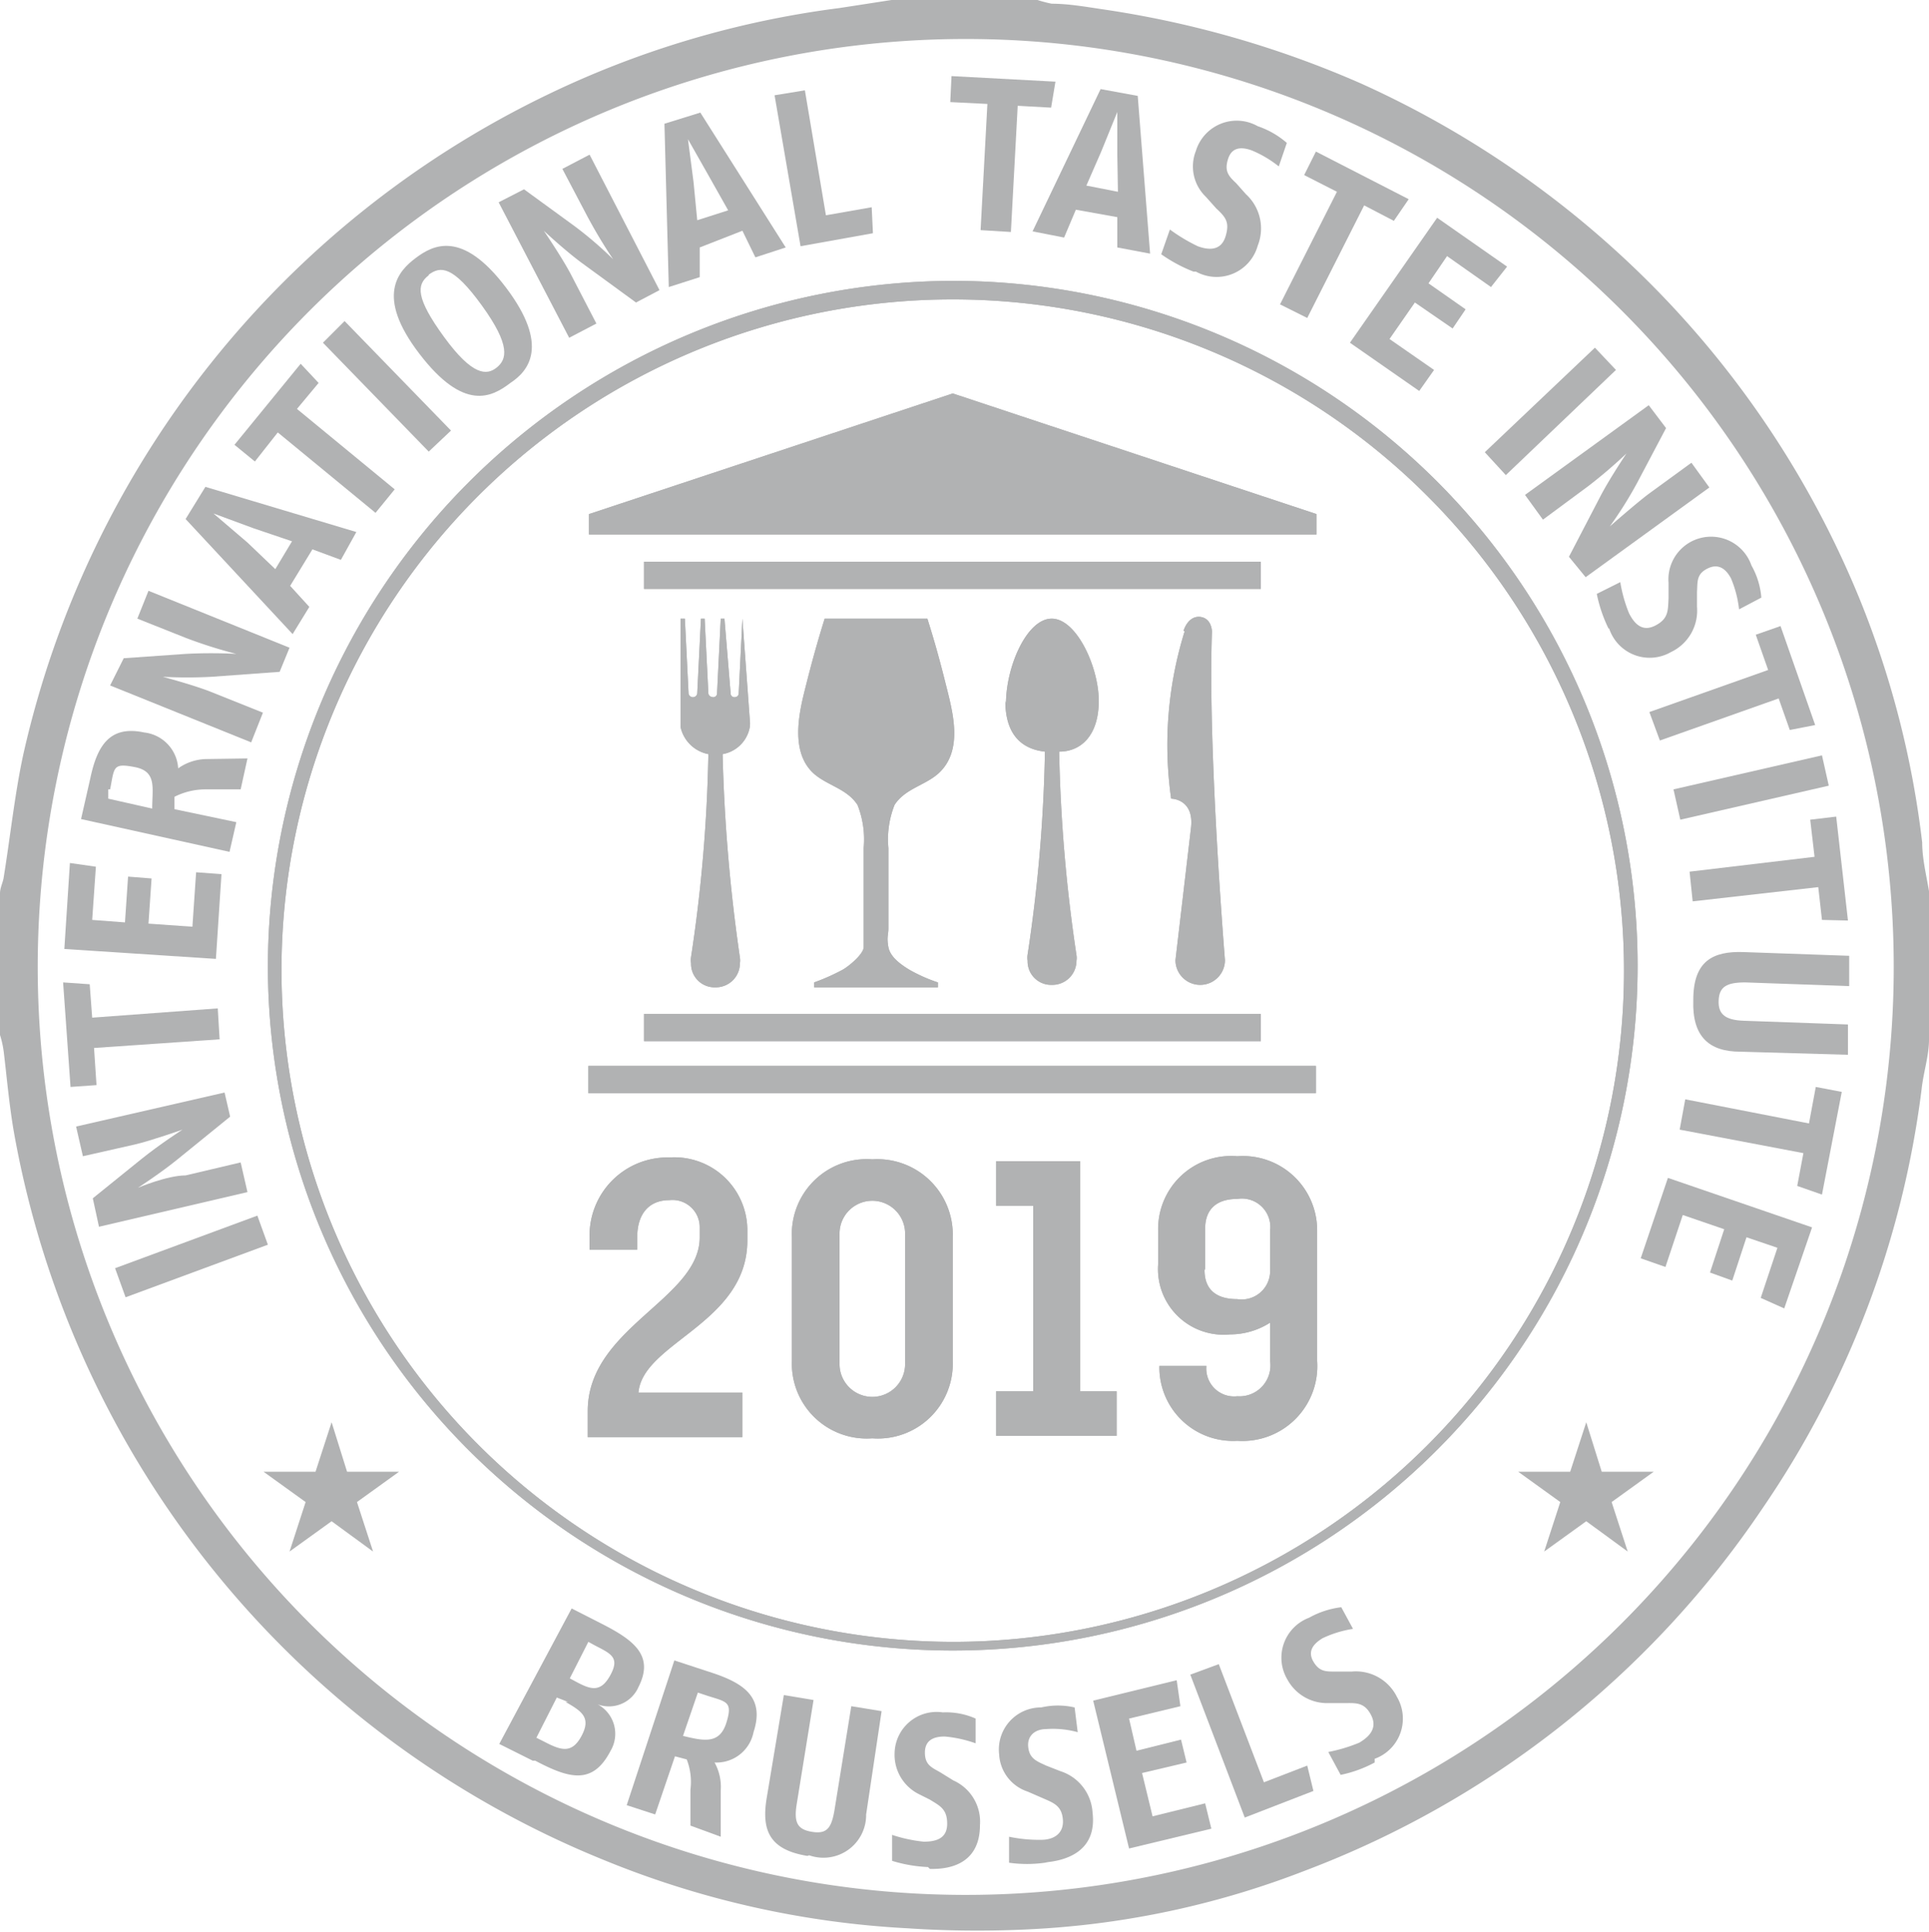 <svg xmlns="http://www.w3.org/2000/svg" viewBox="0 0 31.18 31.23"><g id="Ebene_2" data-name="Ebene 2"><g id="Ebene_1-2" data-name="Ebene 1"><path d="M4.33,15.65A11.07,11.07,0,1,0,15.4,4.54,11.1,11.1,0,0,0,4.33,15.65m.22,0A10.85,10.85,0,1,1,15.4,26.54,10.87,10.87,0,0,1,4.55,15.65" fill="#b1b2b3"/><path d="M4.33,15.65A11.07,11.07,0,1,0,15.4,4.54,11.1,11.1,0,0,0,4.33,15.65m.22,0A10.85,10.85,0,1,1,15.4,26.54,10.87,10.87,0,0,1,4.55,15.65" fill="#b1b2b3"/><path d="M9.62,26.6l-.11-.06-.3.59.13.07c.23.12.38.15.53-.13s0-.34-.25-.47m-.44.91L9,27.44l-.33.65.12.06c.27.14.45.21.61-.09s0-.4-.26-.55m-.53.95-.54-.27L9.24,26l.53.27c.5.26.8.51.55,1a.52.52,0,0,1-.66.28.54.54,0,0,1,.21.75c-.29.56-.67.45-1.22.16" fill="#b1b2b3"/><path d="M11.43,27.41l-.15-.05-.24.7c.33.08.59.14.7-.21s0-.34-.31-.44m-.27,2.1,0-.58a1,1,0,0,0-.06-.49l-.19-.05-.32.94-.46-.15.77-2.34.64.21c.5.17.82.4.64.95a.61.61,0,0,1-.63.49.81.81,0,0,1,.1.45v.75Z" fill="#b1b2b3"/><path d="M13.05,30c-.61-.1-.74-.41-.66-.92l.28-1.68.48.08-.27,1.67c-.05.3,0,.42.24.46s.32-.05.37-.36l.27-1.67.49.08L14,29.33a.69.69,0,0,1-.92.66" fill="#b1b2b3"/><path d="M15,30.18a2.29,2.29,0,0,1-.58-.1v-.42a2.39,2.39,0,0,0,.51.11c.2,0,.38-.05.38-.29s-.12-.29-.28-.39L14.85,29a.71.71,0,0,1-.39-.66.68.68,0,0,1,.78-.66,1.17,1.17,0,0,1,.53.1v.4a2,2,0,0,0-.5-.11c-.18,0-.32.06-.32.26s.11.24.25.32l.21.13a.73.73,0,0,1,.43.72c0,.61-.46.72-.81.71" fill="#b1b2b3"/><path d="M16.89,30.11a2.07,2.07,0,0,1-.58,0l0-.42a2.38,2.38,0,0,0,.52.05c.2,0,.37-.1.35-.33s-.16-.27-.34-.35l-.23-.1a.67.67,0,0,1-.46-.6.68.68,0,0,1,.68-.76,1.2,1.2,0,0,1,.54,0l.05.4a1.5,1.5,0,0,0-.51-.05c-.17,0-.31.1-.29.29s.14.23.29.3l.23.09a.75.75,0,0,1,.52.67c.07.59-.37.76-.72.8" fill="#b1b2b3"/><polygon points="19.08 27.58 18.25 27.78 18.37 28.3 19.09 28.12 19.18 28.49 18.46 28.66 18.63 29.36 19.48 29.15 19.58 29.56 18.25 29.88 17.67 27.49 19.02 27.16 19.08 27.58" fill="#b1b2b3"/><polygon points="21.23 28.95 20.12 29.38 19.24 27.07 19.7 26.9 20.43 28.81 21.13 28.54 21.23 28.95" fill="#b1b2b3"/><path d="M22.22,28.49a2,2,0,0,1-.55.2l-.2-.37a2.56,2.56,0,0,0,.5-.15c.17-.1.3-.24.19-.45s-.25-.19-.44-.19h-.25a.73.73,0,0,1-.66-.38.69.69,0,0,1,.35-1,1.41,1.41,0,0,1,.52-.17l.19.35a1.78,1.78,0,0,0-.49.15c-.15.09-.25.21-.15.38s.21.16.38.16h.24a.74.74,0,0,1,.73.41.69.69,0,0,1-.36,1" fill="#b1b2b3"/><polygon points="4.33 20.12 2.03 20.97 1.86 20.5 4.16 19.65 4.33 20.12" fill="#b1b2b3"/><path d="M3.72,18.05l-.85.69c-.27.22-.64.46-.64.46S2.7,19,3,19l.89-.21.11.48-2.4.56-.1-.46.78-.63c.31-.25.67-.48.67-.48s-.51.18-.77.24l-.84.19-.11-.48,2.4-.55Z" fill="#b1b2b3"/><polygon points="1.45 15.91 1.49 16.45 3.52 16.3 3.55 16.8 1.52 16.94 1.56 17.54 1.14 17.57 1.02 15.88 1.45 15.91" fill="#b1b2b3"/><polygon points="1.55 14.01 1.49 14.87 2.02 14.91 2.07 14.17 2.45 14.2 2.4 14.93 3.11 14.98 3.17 14.1 3.58 14.13 3.49 15.5 1.04 15.34 1.13 13.95 1.55 14.01" fill="#b1b2b3"/><path d="M1.75,12.76l0,.15.71.16c0-.33.08-.6-.28-.67s-.33,0-.4.36m2.11,0-.58,0a1.11,1.11,0,0,0-.49.12l0,.2,1,.21-.11.48-2.4-.53.15-.66c.11-.52.31-.86.87-.74a.62.62,0,0,1,.55.58.81.81,0,0,1,.44-.15L4,12.26Z" fill="#b1b2b3"/><path d="M4.52,10.86l-1.1.08a7.24,7.24,0,0,1-.79,0s.49.13.77.24l.85.34L4.06,12l-2.28-.92L2,10.64l1-.07a7.73,7.73,0,0,1,.82,0A7.47,7.47,0,0,1,3,10.31L2.22,10l.18-.45,2.28.92Z" fill="#b1b2b3"/><path d="M4.1,8.54,3.45,8.3,4,8.77l.45.43.27-.45Zm1.41.51-.46-.17-.36.59L5,9.81l-.27.44L3,8.39l.32-.52,2.44.73Z" fill="#b1b2b3"/><polygon points="5.15 6.19 4.8 6.61 6.38 7.91 6.07 8.29 4.49 6.99 4.12 7.46 3.79 7.19 4.86 5.88 5.15 6.19" fill="#b1b2b3"/><polygon points="6.93 7.3 5.22 5.54 5.57 5.19 7.29 6.96 6.93 7.3" fill="#b1b2b3"/><path d="M6.93,4.45c-.2.15-.21.37.25,1s.69.62.85.49.23-.35-.24-1-.67-.64-.86-.5M8.25,6.19c-.3.23-.75.47-1.47-.47s-.34-1.34-.06-1.55.75-.46,1.46.48S8.54,6,8.25,6.19" fill="#b1b2b3"/><path d="M10.28,4.89l-.89-.65c-.28-.21-.6-.51-.6-.51s.28.41.43.69l.42.81-.44.23L8.06,3.27l.41-.21.81.59a6.11,6.11,0,0,1,.63.54,8.08,8.08,0,0,1-.42-.7l-.4-.76.44-.23,1.13,2.19Z" fill="#b1b2b3"/><path d="M11.46,2.85l-.34-.6.09.69.06.62.5-.16Zm.75,1.31L12,3.73,11.31,4l0,.48-.5.16L10.74,2l.58-.18L12.7,4Z" fill="#b1b2b3"/><polygon points="14.11 3.77 12.94 3.98 12.52 1.54 13.01 1.46 13.35 3.48 14.09 3.35 14.11 3.77" fill="#b1b2b3"/><polygon points="16.99 1.74 16.45 1.71 16.34 3.75 15.85 3.72 15.96 1.68 15.36 1.65 15.38 1.23 17.06 1.32 16.99 1.74" fill="#b1b2b3"/><path d="M18.06,2.5c0-.3,0-.69,0-.69l-.26.64L17.56,3l.51.1Zm0,1.5,0-.49-.67-.12-.19.45-.51-.1,1.1-2.3.6.11.2,2.55Z" fill="#b1b2b3"/><path d="M19.29,4.39a2.44,2.44,0,0,1-.52-.28l.14-.4a2.81,2.81,0,0,0,.45.27c.19.07.38.07.45-.16s0-.31-.15-.45l-.17-.19a.68.68,0,0,1-.16-.74.69.69,0,0,1,1-.4,1.4,1.4,0,0,1,.47.27l-.13.38a1.8,1.8,0,0,0-.44-.26c-.17-.06-.32-.05-.38.14s0,.27.13.39l.16.18a.75.75,0,0,1,.19.83.69.69,0,0,1-1,.42" fill="#b1b2b3"/><polygon points="22.53 3.57 22.05 3.32 21.13 5.14 20.69 4.92 21.61 3.1 21.08 2.83 21.27 2.45 22.77 3.22 22.53 3.57" fill="#b1b2b3"/><polygon points="24.1 4.64 23.39 4.14 23.09 4.58 23.69 5 23.48 5.31 22.87 4.89 22.46 5.48 23.18 5.98 22.94 6.32 21.82 5.54 23.23 3.52 24.36 4.31 24.1 4.64" fill="#b1b2b3"/><polygon points="24 7.31 25.78 5.62 26.12 5.98 24.34 7.68 24 7.31" fill="#b1b2b3"/><path d="M25.36,9l.52-1c.16-.3.41-.67.41-.67a8,8,0,0,1-.62.53l-.73.54L24.65,8l2-1.45.28.37-.47.89a6.42,6.42,0,0,1-.44.7s.41-.36.62-.52l.7-.51.29.4-2,1.45Z" fill="#b1b2b3"/><path d="M26,10.16a2.32,2.32,0,0,1-.19-.56l.38-.19a2.32,2.32,0,0,0,.14.5c.09.18.22.31.43.2s.2-.24.21-.44V9.42a.69.69,0,0,1,1.34-.28,1.26,1.26,0,0,1,.16.52l-.36.19a1.81,1.81,0,0,0-.13-.5c-.08-.15-.2-.25-.38-.16s-.16.21-.17.38v.24a.74.74,0,0,1-.42.73.69.69,0,0,1-1-.38" fill="#b1b2b3"/><polygon points="28.93 11.8 28.75 11.29 26.83 11.97 26.66 11.51 28.58 10.83 28.38 10.26 28.78 10.12 29.34 11.72 28.93 11.8" fill="#b1b2b3"/><polygon points="27.05 12.76 29.45 12.21 29.56 12.7 27.16 13.25 27.05 12.76" fill="#b1b2b3"/><polygon points="29.45 14.87 29.39 14.34 27.36 14.57 27.31 14.09 29.33 13.85 29.26 13.25 29.68 13.2 29.87 14.88 29.45 14.87" fill="#b1b2b3"/><path d="M27.37,16.16c0-.62.31-.79.82-.77l1.7.06,0,.49-1.68-.06c-.3,0-.42.07-.43.29s.1.32.41.33l1.68.06,0,.49L28.13,17c-.5,0-.78-.24-.76-.83" fill="#b1b2b3"/><polygon points="29.05 19.17 29.15 18.64 27.15 18.26 27.24 17.77 29.24 18.16 29.35 17.57 29.77 17.65 29.45 19.31 29.05 19.17" fill="#b1b2b3"/><polygon points="28.46 20.98 28.73 20.17 28.23 20 28 20.7 27.64 20.57 27.87 19.87 27.2 19.64 26.92 20.48 26.52 20.34 26.96 19.04 29.29 19.84 28.84 21.15 28.46 20.98" fill="#b1b2b3"/><polygon points="5.36 22.99 5.61 23.79 6.45 23.79 5.77 24.28 6.03 25.08 5.36 24.59 4.68 25.08 4.94 24.28 4.26 23.79 5.1 23.79 5.36 22.99" fill="#b1b2b3"/><polygon points="25.64 22.99 25.89 23.79 26.73 23.79 26.05 24.28 26.31 25.08 25.64 24.59 24.96 25.08 25.22 24.28 24.54 23.79 25.38 23.79 25.64 22.99" fill="#b1b2b3"/><rect x="9.51" y="17.23" width="11.76" height="0.44" fill="#b1b2b3"/><rect x="9.51" y="17.23" width="11.76" height="0.44" fill="#b1b2b3"/><rect x="10.41" y="16.39" width="9.97" height="0.44" fill="#b1b2b3"/><rect x="10.41" y="16.39" width="9.97" height="0.44" fill="#b1b2b3"/><path d="M19.15,10.2a6.18,6.18,0,0,0-.22,2.71s.38,0,.32.48L19,15.52a.4.4,0,1,0,.8,0s-.28-3.41-.21-5.31c0,0,0-.23-.21-.24h0c-.19,0-.25.23-.25.23" fill="#b1b2b3"/><path d="M19.15,10.2a6.18,6.18,0,0,0-.22,2.71s.38,0,.32.48L19,15.52a.4.4,0,1,0,.8,0s-.28-3.41-.21-5.31c0,0,0-.23-.21-.24h0c-.19,0-.25.23-.25.23" fill="#b1b2b3"/><path d="M16.25,11.33c0,.55.27.78.64.82a24.59,24.59,0,0,1-.28,3.28.31.31,0,0,0,0,.1.38.38,0,0,0,.39.39.39.39,0,0,0,.4-.39.28.28,0,0,0,0-.09,25.35,25.35,0,0,1-.28-3.29c.36,0,.64-.27.64-.82S17.4,10,17,10s-.74.77-.74,1.38" fill="#b1b2b3"/><path d="M16.25,11.33c0,.55.27.78.64.82a24.59,24.59,0,0,1-.28,3.28.31.31,0,0,0,0,.1.38.38,0,0,0,.39.39.39.39,0,0,0,.4-.39.28.28,0,0,0,0-.09,25.35,25.35,0,0,1-.28-3.29c.36,0,.64-.27.64-.82S17.4,10,17,10s-.74.77-.74,1.38" fill="#b1b2b3"/><rect x="10.41" y="9.08" width="9.97" height="0.44" fill="#b1b2b3"/><rect x="10.41" y="9.08" width="9.97" height="0.44" fill="#b1b2b3"/><polygon points="9.52 8.31 9.52 8.64 21.28 8.64 21.28 8.31 15.4 6.36 9.52 8.31" fill="#b1b2b3"/><polygon points="9.52 8.31 9.52 8.64 21.28 8.64 21.28 8.31 15.4 6.36 9.52 8.31" fill="#b1b2b3"/><path d="M12,10l-.06,1.21s0,.06-.07.06a.06.06,0,0,1-.06-.06L11.71,10h-.06l-.06,1.21a.06.06,0,0,1-.06.06s-.07,0-.08-.06L11.39,10h-.06l-.06,1.21a.07.07,0,0,1-.07.06.07.07,0,0,1-.07-.06L11.07,10H11l0,1.64s0,.07,0,.11a.57.57,0,0,0,.45.44,24.59,24.59,0,0,1-.28,3.28.31.31,0,0,0,0,.1.38.38,0,0,0,.39.39.39.39,0,0,0,.4-.39.28.28,0,0,0,0-.09,27.44,27.44,0,0,1-.28-3.29.54.54,0,0,0,.44-.44.41.41,0,0,0,0-.11L12,10Z" fill="#b1b2b3"/><path d="M12,10l-.06,1.21s0,.06-.07.06a.06.06,0,0,1-.06-.06L11.71,10h-.06l-.06,1.21a.06.06,0,0,1-.06.06s-.07,0-.08-.06L11.39,10h-.06l-.06,1.21a.07.07,0,0,1-.07.06.07.07,0,0,1-.07-.06L11.07,10H11l0,1.64s0,.07,0,.11a.57.57,0,0,0,.45.44,24.59,24.59,0,0,1-.28,3.28.31.31,0,0,0,0,.1.38.38,0,0,0,.39.39.39.39,0,0,0,.4-.39.28.28,0,0,0,0-.09,27.44,27.44,0,0,1-.28-3.29.54.54,0,0,0,.44-.44.41.41,0,0,0,0-.11L12,10Z" fill="#b1b2b3"/><path d="M13.33,10c-.11.35-.21.71-.3,1.07s-.29,1.07.13,1.44c.22.19.53.24.7.5a1.51,1.51,0,0,1,.1.7c0,.3,0,1.14,0,1.3s0,.2,0,.3-.2.28-.33.36a3.33,3.33,0,0,1-.47.21v.08h2v-.08a2.49,2.49,0,0,1-.47-.21c-.13-.08-.3-.2-.33-.36s0-.2,0-.3,0-1,0-1.3a1.51,1.51,0,0,1,.1-.7c.17-.26.48-.31.7-.5.42-.37.24-1,.13-1.44s-.19-.72-.3-1.07Z" fill="#b1b2b3"/><path d="M13.33,10c-.11.35-.21.71-.3,1.07s-.29,1.07.13,1.44c.22.19.53.24.7.5a1.51,1.51,0,0,1,.1.7c0,.3,0,1.14,0,1.3s0,.2,0,.3-.2.28-.33.36a3.33,3.33,0,0,1-.47.21v.08h2v-.08a2.49,2.49,0,0,1-.47-.21c-.13-.08-.3-.2-.33-.36s0-.2,0-.3,0-1,0-1.3a1.51,1.51,0,0,1,.1-.7c.17-.26.48-.31.7-.5.42-.37.24-1,.13-1.44s-.19-.72-.3-1.07Z" fill="#b1b2b3"/><path d="M9.53,20v.2h.77V20c0-.39.2-.6.52-.6a.44.44,0,0,1,.49.44V20c0,1-1.81,1.46-1.81,2.81v.42H12v-.72H10.32c.07-.81,1.76-1.12,1.76-2.46v-.17a1.18,1.18,0,0,0-1.26-1.17A1.26,1.26,0,0,0,9.53,20" fill="#b1b2b3"/><path d="M9.53,20v.2h.77V20c0-.39.2-.6.52-.6a.44.44,0,0,1,.49.44V20c0,1-1.81,1.46-1.81,2.81v.42H12v-.72H10.32c.07-.81,1.76-1.12,1.76-2.46v-.17a1.18,1.18,0,0,0-1.26-1.17A1.26,1.26,0,0,0,9.53,20" fill="#b1b2b3"/><path d="M12.8,20V22a1.21,1.21,0,0,0,1.3,1.25A1.21,1.21,0,0,0,15.4,22V20a1.22,1.22,0,0,0-1.3-1.26A1.21,1.21,0,0,0,12.8,20m.77,2.1V19.94a.53.53,0,1,1,1.06,0v2.11a.53.53,0,1,1-1.06,0" fill="#b1b2b3"/><path d="M12.8,20V22a1.21,1.21,0,0,0,1.3,1.25A1.21,1.21,0,0,0,15.4,22V20a1.22,1.22,0,0,0-1.3-1.26A1.21,1.21,0,0,0,12.8,20m.77,2.1V19.94a.53.53,0,1,1,1.06,0v2.11a.53.53,0,1,1-1.06,0" fill="#b1b2b3"/><polygon points="16.1 18.77 16.1 19.49 16.7 19.49 16.7 22.49 16.1 22.49 16.1 23.21 18.05 23.21 18.05 22.49 17.46 22.49 17.46 18.77 16.1 18.77" fill="#b1b2b3"/><polygon points="16.1 18.77 16.1 19.49 16.7 19.49 16.7 22.49 16.1 22.49 16.1 23.21 18.05 23.21 18.05 22.49 17.46 22.49 17.46 18.77 16.1 18.77" fill="#b1b2b3"/><path d="M18.72,19.89v.55a1.06,1.06,0,0,0,1.16,1.13,1.2,1.2,0,0,0,.65-.19V22a.5.5,0,0,1-.53.57.45.45,0,0,1-.5-.49h-.76A1.19,1.19,0,0,0,20,23.29,1.21,1.21,0,0,0,21.29,22v-2.1A1.2,1.2,0,0,0,20,18.69a1.18,1.18,0,0,0-1.28,1.2m.76.62v-.65c0-.3.17-.48.52-.48a.46.46,0,0,1,.53.51v.67A.46.46,0,0,1,20,21c-.36,0-.53-.17-.53-.47" fill="#b1b2b3"/><path d="M18.72,19.89v.55a1.06,1.06,0,0,0,1.16,1.13,1.2,1.2,0,0,0,.65-.19V22a.5.5,0,0,1-.53.57.45.45,0,0,1-.5-.49h-.76A1.19,1.19,0,0,0,20,23.29,1.21,1.21,0,0,0,21.29,22v-2.1A1.2,1.2,0,0,0,20,18.69a1.18,1.18,0,0,0-1.28,1.2m.76.62v-.65c0-.3.17-.48.52-.48a.46.46,0,0,1,.53.51v.67A.46.46,0,0,1,20,21c-.36,0-.53-.17-.53-.47" fill="#b1b2b3"/><path d="M30.61,15.63a15,15,0,1,0-15.07,15,15,15,0,0,0,15.07-15m.57,1.17c0,.27-.09.53-.12.81a15.35,15.35,0,0,1-2.57,6.77,15.54,15.54,0,0,1-7.4,5.86,14.18,14.18,0,0,1-4.17.93,16.9,16.9,0,0,1-2.25,0,15,15,0,0,1-4.9-1.1A15.66,15.66,0,0,1,.23,18.33C.15,17.88.11,17.41.06,17A1.55,1.55,0,0,0,0,16.73V14.44c0-.09.05-.18.06-.26.11-.68.18-1.36.32-2A15.65,15.65,0,0,1,8.85,1.53,15.3,15.3,0,0,1,13.57.13L14.41,0h2.36A2,2,0,0,0,17,.06c.27,0,.55.05.82.09A16.23,16.23,0,0,1,22,1.35a15.76,15.76,0,0,1,4.8,3.36,15.56,15.56,0,0,1,3.27,5,15.15,15.15,0,0,1,1,3.91c0,.3.09.61.13.92Z" fill="#b1b2b3"/></g></g></svg>